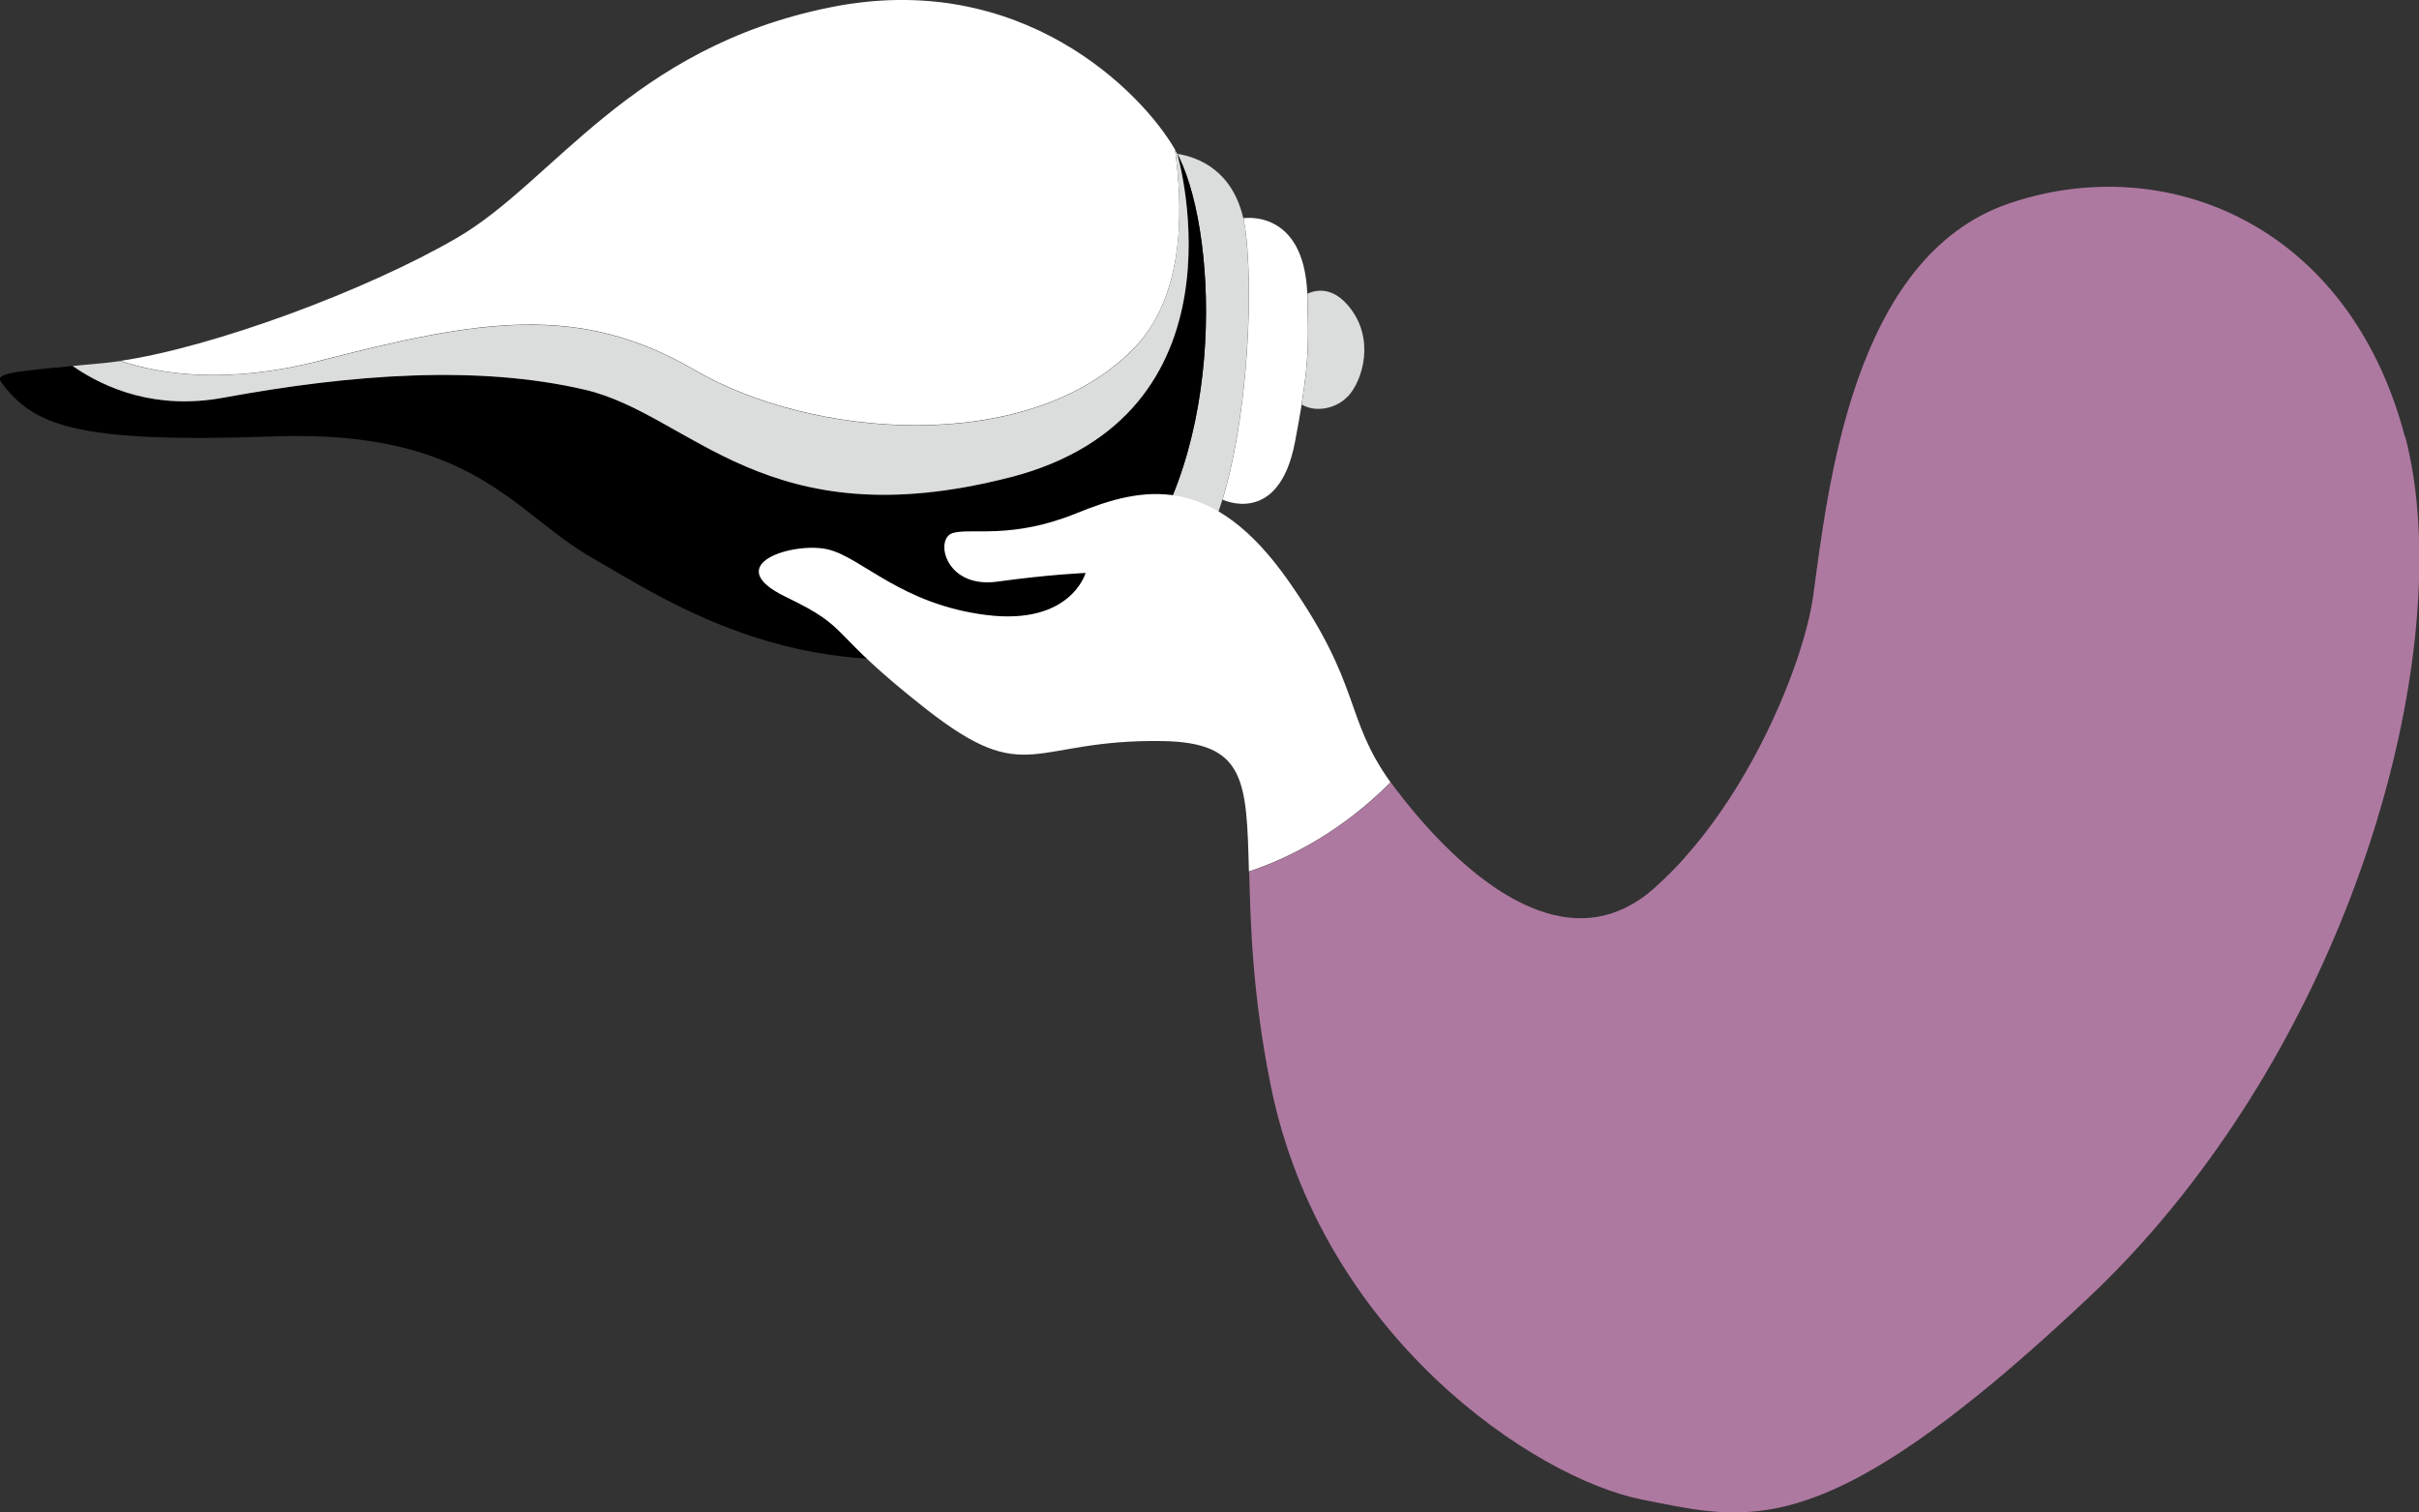 <?xml version="1.0" encoding="UTF-8"?> <svg xmlns="http://www.w3.org/2000/svg" id="_Слой_2" viewBox="0 0 176.1 110.12"><rect x="0" y="0" width="176.1" height="110.12" fill="#333333" stroke="none"/><defs><style>.cls-1{fill:#dbdddd;}.cls-2{fill:#ae79a1;}.cls-3{fill:#fff;}</style></defs><g id="_рука_2_1_"><path class="cls-1" d="M88.99,36.38c-.35,1.15-.75,2.14-1.19,2.92-1.57,2.75-4.11,3.92-6.51,3.26,7.99-8.34,7.47-25.15,4.54-31.12-.04-.07-.08-.15-.12-.24,1.59.26,4,1.24,4.8,4.69.08.36.15.75.19,1.17.59,5.37-.07,14.01-1.71,19.32Z"></path><path class="cls-3" d="M8.75,26.28c6.7-.98,17.92-5.11,24.55-8.98,7.02-4.09,12.58-13.84,27.16-16.77,13.93-2.81,22.7,6.23,25.08,10.36.72,5.23.43,11.04-3.1,14.58-7.7,7.72-23.37,6.43-31.83,1.49-8.46-4.94-15.68-3.7-27.36-.69-6.76,1.74-11.61.97-14.5,0Z"></path><path d="M81.29,42.55c-1.87,1.95-4.21,3.44-7.1,4.22-15.2,4.09-25.48-2.93-31.15-6.19-5.66-3.25-8.6-9.33-23.17-8.8-14.58.52-17.46-.86-19.78-3.94-.47-.63.63-.76,5.19-1.19,2.43,1.68,6.12,3.2,10.97,2.31,9.41-1.73,18.57-2.39,26.33-.58,7.76,1.81,13.14,10.96,30.92,6.38,17.57-4.52,12.33-23.11,12.21-23.55.04.08.08.16.12.23,2.93,5.97,3.45,22.78-4.54,31.12Z"></path><path class="cls-3" d="M94.76,29.46c-.13.79-.29,1.69-.49,2.74-1.18,6.17-5.27,4.18-5.27,4.18,1.64-5.31,2.3-13.95,1.71-19.32-.05-.42-.11-.81-.19-1.17,0,0,4.4-.72,4.65,5.5,0,.06,0,.11,0,.17.08,2.98.14,4.41-.42,7.9Z"></path><path class="cls-1" d="M98.13,28.85c-.8.87-2.31,1.24-3.37.6.56-3.49.5-4.92.42-7.9,0-.06,0-.11,0-.17.75-.33,1.86-.43,2.97.88,1.99,2.34,1.07,5.41,0,6.58Z"></path><path class="cls-1" d="M73.51,34.76c-17.79,4.58-23.17-4.57-30.92-6.38-7.76-1.81-16.92-1.15-26.33.58-4.85.89-8.53-.62-10.97-2.31.69-.06,1.46-.14,2.32-.22.36-.04.75-.08,1.14-.14,2.89.96,7.74,1.73,14.5,0,11.68-3.01,18.9-4.25,27.36.69,8.46,4.94,24.13,6.23,31.83-1.49,3.53-3.55,3.82-9.35,3.1-14.58.06.11.12.21.17.31,0,0,0,0,0,0,.12.44,5.37,19.03-12.21,23.55Z"></path><path class="cls-3" d="M101.23,56.97c-3.42,3.41-7.01,5.38-10.31,6.49-.17-6.65-.24-9.41-6.32-9.5-9.58-.14-9.75,3.49-17.18-2.33-7.43-5.83-5.25-5.78-10.2-8.16-4.95-2.38.63-4.08,3.11-3.45,2.47.63,5.29,3.98,11.46,4.76,6.17.78,7.24-3.06,7.24-3.06,0,0-2.57.1-6.41.63-3.84.54-4.61-3.16-3.25-3.54,1.36-.39,4.27.49,9.03-1.45,4.76-1.94,9.86-3.01,15.44,5,5.36,7.68,3.97,9.83,7.4,14.62Z"></path><path class="cls-2" d="M175.07,31.79c-4.06-15.47-17.42-20.87-28.83-16.97-11.41,3.9-13.16,20.75-14.26,28.68-.17,1.21-.57,2.79-1.18,4.59-1.5,4.38-4.27,10-8.14,14.34-.22.26-.45.51-.69.75-.5.53-1.03,1.03-1.56,1.51-2.74,2.42-5.64,2.6-8.4,1.6-4.11-1.48-7.89-5.55-10.29-8.69-.17-.22-.33-.43-.47-.63-3.42,3.41-7.01,5.38-10.31,6.49.1,3.83.23,8.95,1.57,15.59,3.67,18.17,19.17,28.6,27.06,30.15,6.67,1.31,11.53,2.82,24.44-7.63,2.37-1.91,5-4.23,7.97-7.02,2.79-2.62,5.34-5.48,7.65-8.51,13.59-17.75,18.93-41.02,15.47-54.24Z"></path></g></svg> 